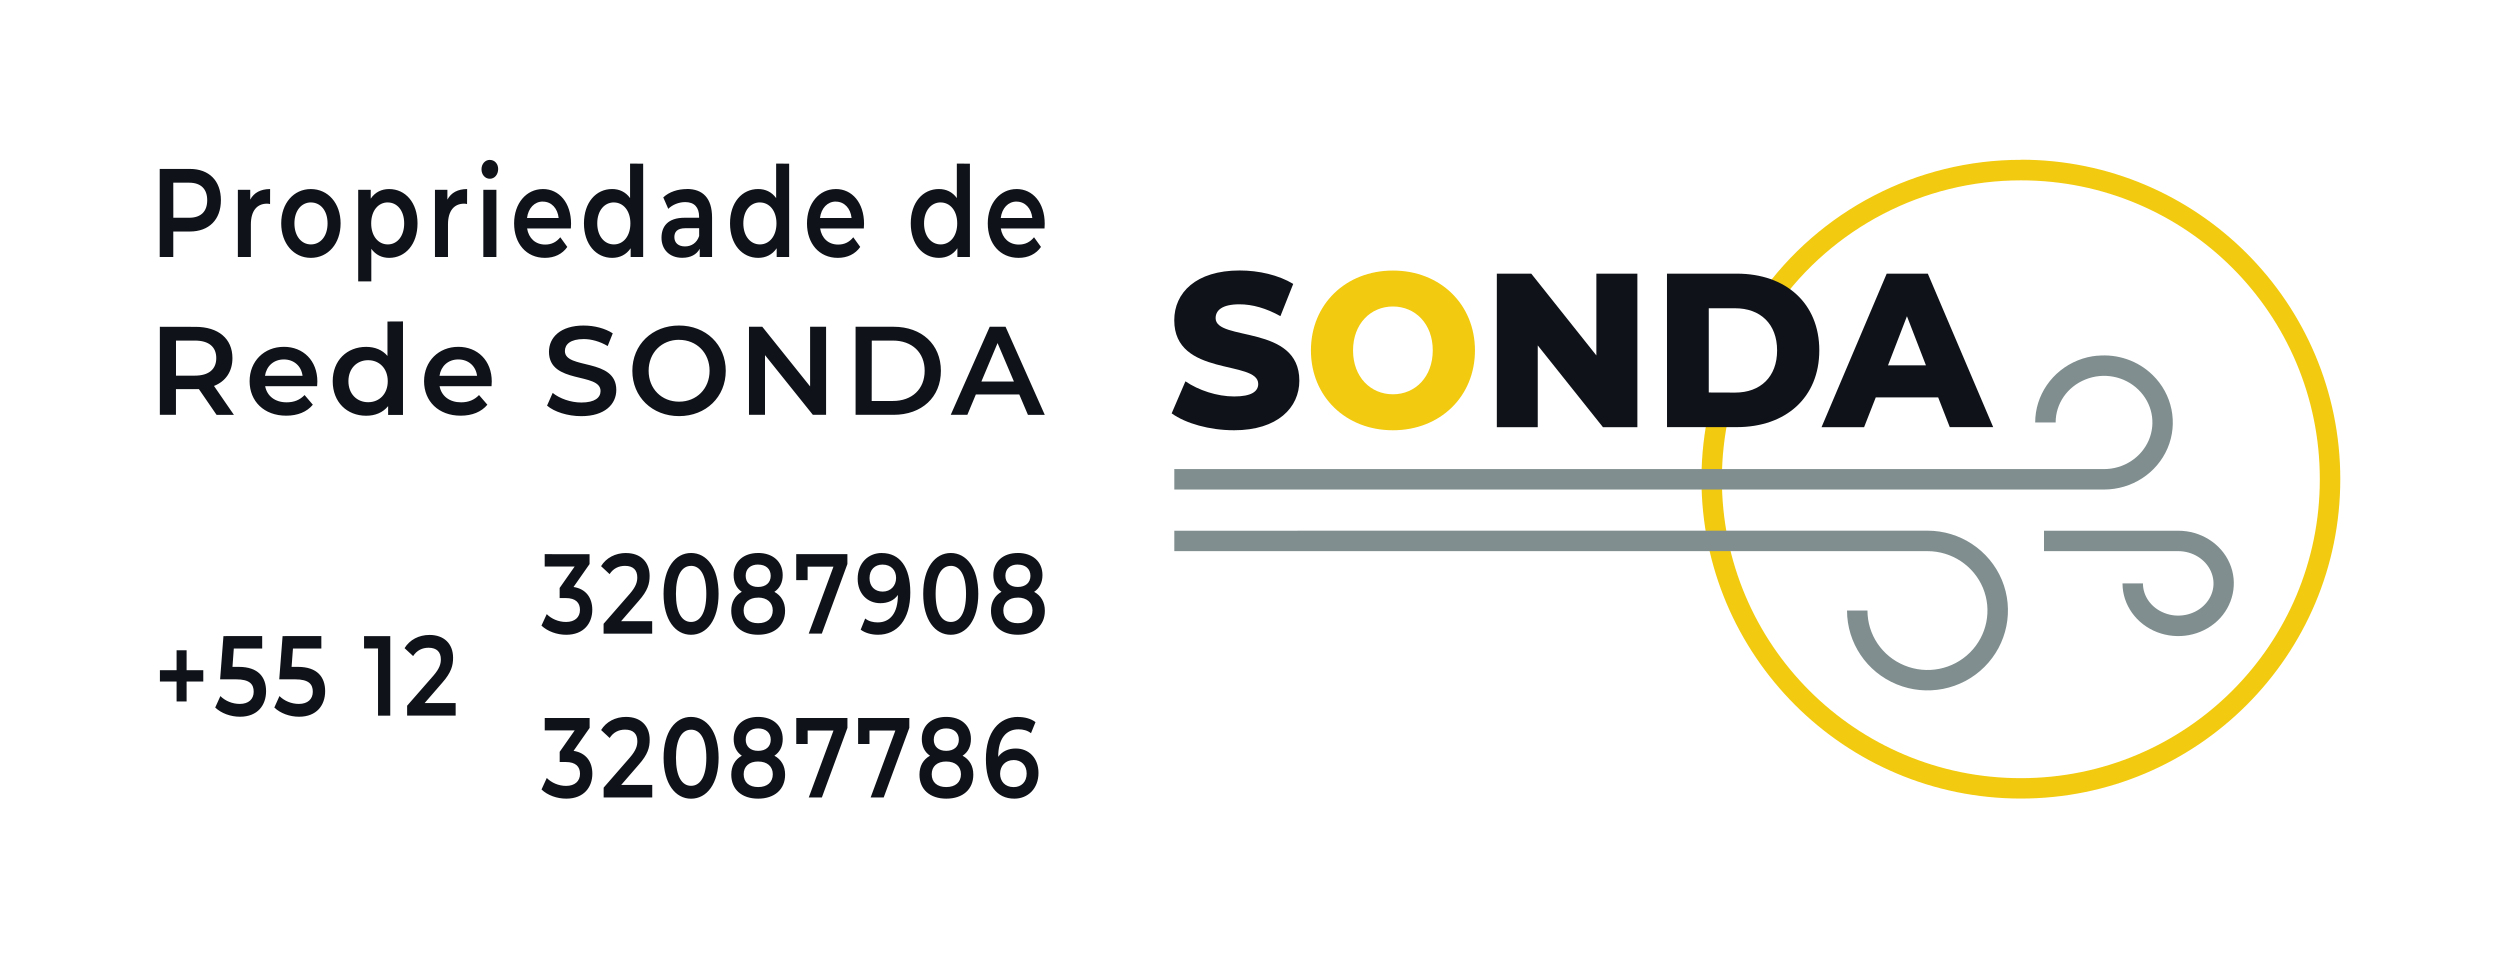 <svg xmlns="http://www.w3.org/2000/svg" width="59.888mm" height="86.774" viewBox="0 0 226.347 86.774"><path d="M44.35 14.475c-.436 0-.757.377-.757.85 0 .483.32.86.756.86.44 0 .753-.388.753-.887 0-.47-.32-.82-.755-.82zm12.695.34v3.12c-.397-.555-.97-.82-1.625-.82-1.462 0-2.55 1.217-2.55 3.11 0 1.89 1.095 3.122 2.554 3.122.69 0 1.277-.284 1.674-.87v.794h1.133v-8.455zm13.225 0v3.12c-.397-.555-.975-.82-1.625-.82-1.466 0-2.55 1.217-2.55 3.11 0 1.89 1.087 3.122 2.554 3.122.685 0 1.27-.284 1.67-.87v.794h1.13v-8.455zm16.36 0v3.12c-.392-.555-.967-.82-1.624-.82-1.46 0-2.547 1.217-2.547 3.11 0 1.89 1.086 3.122 2.55 3.122.69 0 1.276-.284 1.672-.87v.794h1.134v-8.455zm-72.17.48v7.972h1.228v-2.305h1.497c1.738 0 2.815-1.077 2.815-2.834 0-1.765-1.073-2.834-2.81-2.834zm1.228 1.246h1.436c1.08 0 1.636.587 1.636 1.588 0 1.005-.555 1.586-1.632 1.586h-1.436zm8.767.576c-.843 0-1.46.32-1.8.956v-.888h-1.12v6.083h1.178V20.32c0-1.247.567-1.88 1.462-1.88.083 0 .17.01.276.036zm3.688 0c-1.55 0-2.683 1.284-2.683 3.11 0 1.82 1.133 3.12 2.683 3.12 1.568 0 2.694-1.3 2.694-3.12 0-1.826-1.134-3.11-2.698-3.11zm7.084 0c-.68 0-1.27.283-1.662.87v-.802H32.43v8.294h1.188v-2.95c.404.557.97.818 1.613.818 1.476 0 2.57-1.232 2.57-3.12 0-1.883-1.094-3.11-2.57-3.11zm7.066 0c-.83 0-1.447.32-1.787.956v-.888H39.38v6.083h1.18V20.32c0-1.247.566-1.88 1.46-1.88.084 0 .167.01.266.036zm6.858 0c-1.502 0-2.605 1.296-2.605 3.11 0 1.813 1.096 3.12 2.785 3.12.868 0 1.578-.34 2.032-.99l-.635-.876c-.36.443-.8.662-1.368.662-.88 0-1.494-.567-1.638-1.458h3.96c.01-.14.02-.314.02-.427 0-1.9-1.078-3.144-2.552-3.144zm13.038 0c-.816 0-1.602.25-2.138.755l.452 1.037c.378-.378.967-.612 1.534-.612.843 0 1.258.49 1.258 1.322v.095h-1.307c-1.53 0-2.097.793-2.097 1.813 0 1.058.718 1.814 1.874 1.814.756 0 1.304-.29 1.587-.817v.744h1.117v-3.57c0-1.757-.832-2.59-2.29-2.59zm13.482 0c-1.5 0-2.608 1.296-2.608 3.11 0 1.813 1.096 3.12 2.788 3.12.87 0 1.58-.34 2.033-.99l-.63-.876c-.356.443-.802.662-1.37.662-.875 0-1.49-.567-1.63-1.458h3.955c.012-.14.02-.314.02-.427 0-1.9-1.078-3.144-2.55-3.144zm16.368 0c-1.504 0-2.608 1.296-2.608 3.11 0 1.813 1.096 3.12 2.79 3.12.868 0 1.575-.34 2.028-.99l-.63-.876c-.36.443-.806.662-1.372.662-.88 0-1.493-.567-1.637-1.458h3.96c.01-.14.017-.314.017-.427 0-1.9-1.077-3.144-2.55-3.144zm-48.28.068v6.083h1.184v-6.083zm5.393 1.07c.777 0 1.33.604 1.427 1.484h-2.864c.113-.893.672-1.49 1.435-1.49zm26.52 0c.775 0 1.334.604 1.428 1.484h-2.86c.113-.893.673-1.49 1.436-1.49zm16.37 0c.773 0 1.33.604 1.423 1.484h-2.86c.113-.893.67-1.49 1.436-1.49zm-63.896.075c.87 0 1.51.732 1.51 1.896 0 1.16-.64 1.904-1.51 1.904-.847 0-1.49-.743-1.49-1.903 0-1.164.643-1.9 1.497-1.9zm6.96 0c.85 0 1.488.732 1.488 1.896 0 1.16-.633 1.904-1.484 1.904-.85 0-1.503-.743-1.503-1.903 0-1.164.65-1.9 1.5-1.9zm20.468 0c.85 0 1.5.732 1.5 1.896 0 1.16-.64 1.904-1.495 1.904-.85 0-1.504-.743-1.504-1.903 0-1.164.655-1.9 1.505-1.9zm13.226 0c.846 0 1.5.732 1.5 1.896 0 1.16-.65 1.904-1.5 1.904s-1.5-.743-1.5-1.903c0-1.164.65-1.9 1.5-1.9zm16.36 0c.855 0 1.505.732 1.505 1.896 0 1.16-.65 1.904-1.5 1.904s-1.503-.743-1.503-1.903c0-1.164.654-1.9 1.504-1.9zM62.08 20.66h1.22v.707c-.204.627-.703.944-1.285.944-.604 0-.96-.33-.96-.84 0-.447.22-.81 1.02-.81zm-27 8.45v3.116c-.47-.555-1.152-.82-1.927-.82-1.738 0-3.03 1.22-3.03 3.114 0 1.89 1.292 3.122 3.03 3.122.82 0 1.51-.287 1.987-.87v.794h1.346v-8.464zm17.79.362c-2.154 0-3.167 1.095-3.167 2.38 0 2.962 4.67 1.833 4.67 3.552 0 .597-.517 1.04-1.738 1.04-.967 0-1.965-.36-2.596-.87l-.51 1.15c.65.565 1.872.955 3.097.955 2.153 0 3.173-1.097 3.173-2.374 0-2.932-4.654-1.825-4.654-3.522 0-.604.492-1.084 1.708-1.084.68 0 1.46.212 2.165.632l.46-1.15c-.688-.452-1.675-.706-2.615-.706zm8.614 0c-2.44 0-4.232 1.738-4.232 4.103 0 2.358 1.79 4.1 4.232 4.1 2.43 0 4.225-1.73 4.225-4.1 0-2.373-1.797-4.103-4.234-4.103zm-47.012.113v7.973h1.458v-2.325h1.776c.098 0 .2.007.303 0l1.6 2.33h1.57l-1.805-2.62c1.066-.417 1.67-1.312 1.67-2.518 0-1.768-1.277-2.833-3.344-2.833zm53.34 0v7.973h1.45v-5.405l4.333 5.404h1.197v-7.974h-1.447v5.403l-4.33-5.404zm9.652 0v7.973h3.438c2.547 0 4.285-1.588 4.285-3.984 0-2.395-1.738-3.99-4.285-3.99zm12.144 0l-3.53 7.973h1.505l.77-1.845h3.93l.786 1.85h1.525l-3.552-7.98zM61.484 30.77c1.58 0 2.76 1.17 2.76 2.8 0 1.626-1.18 2.797-2.76 2.797-1.587 0-2.758-1.17-2.758-2.796 0-1.63 1.17-2.806 2.758-2.806zm-45.55.066h1.708c1.277 0 1.938.578 1.938 1.587 0 .997-.66 1.587-1.938 1.587h-1.708zm62.996 0h1.908c1.746 0 2.88 1.08 2.88 2.735 0 1.653-1.134 2.733-2.884 2.733h-1.912zm11.388.226l1.482 3.484h-2.948zm-64.62.34c-1.784 0-3.1 1.3-3.1 3.114 0 1.814 1.305 3.12 3.315 3.12 1.032 0 1.87-.34 2.41-.993l-.747-.876c-.427.446-.952.66-1.625.66-1.045 0-1.774-.566-1.944-1.458h4.704c.01-.137.022-.303.022-.424 0-1.9-1.285-3.144-3.03-3.144zm15.794 0c-1.776 0-3.098 1.3-3.098 3.114 0 1.814 1.307 3.12 3.314 3.12 1.035 0 1.874-.34 2.418-.993l-.756-.876c-.427.446-.956.66-1.625.66-1.046 0-1.776-.566-1.946-1.458h4.703c.01-.137.022-.303.022-.424 0-1.9-1.284-3.144-3.034-3.144zm-15.794 1.142c.918 0 1.587.604 1.693 1.48h-3.4c.137-.887.794-1.48 1.71-1.48zm15.794 0c.926 0 1.587.604 1.7 1.48h-3.4c.132-.887.793-1.48 1.7-1.48zm-8.16.068c1.004 0 1.774.74 1.774 1.904 0 1.16-.77 1.9-1.775 1.9-1.01 0-1.786-.74-1.786-1.9 0-1.164.775-1.904 1.784-1.904zm46.5 17.456c-1.216 0-2.18.906-2.18 2.335 0 1.345.877 2.21 2.056 2.21.665 0 1.236-.242 1.587-.748v.007c0 1.637-.703 2.48-1.83 2.48-.414 0-.807-.095-1.132-.352l-.408 1.01c.4.3.97.46 1.568.46 1.73 0 2.925-1.36 2.925-3.824 0-2.313-.956-3.575-2.585-3.575zm-23.146 0c-.983 0-1.806.442-2.267 1.193l.772.72c.333-.514.82-.748 1.398-.748.734 0 1.108.378 1.108 1.04 0 .404-.102.823-.68 1.492l-2.37 2.713v.895h4.4V56.24h-2.812l1.587-1.83c.83-.933.994-1.57.994-2.267 0-1.277-.832-2.07-2.128-2.07zm5.875 0c-1.41 0-2.484 1.337-2.484 3.702 0 2.362 1.073 3.703 2.486 3.703 1.426 0 2.495-1.34 2.495-3.703 0-2.365-1.07-3.703-2.494-3.703zm6.078 0c-1.322 0-2.218.77-2.218 2.002 0 .68.264 1.198.74 1.51-.616.342-.956.93-.956 1.72 0 1.338.944 2.17 2.43 2.17 1.48 0 2.444-.832 2.444-2.17 0-.793-.35-1.375-.97-1.715.483-.32.755-.83.755-1.51 0-1.24-.907-2.01-2.23-2.01zm17.442 0c-1.418 0-2.495 1.337-2.495 3.702 0 2.362 1.077 3.703 2.494 3.703 1.42 0 2.492-1.34 2.492-3.703 0-2.365-1.073-3.703-2.494-3.703zm6.067 0c-1.322 0-2.214.77-2.214 2.002 0 .68.265 1.198.74 1.51-.61.342-.952.93-.952 1.72 0 1.338.947 2.17 2.428 2.17 1.485 0 2.45-.832 2.45-2.17 0-.793-.353-1.375-.972-1.715.483-.32.755-.83.755-1.51 0-1.24-.905-2.01-2.23-2.01zm-42.833.105v1.12h2.713l-1.36 1.94v.915h.547c.907 0 1.293.423 1.293 1.07 0 .672-.47 1.095-1.262 1.095-.673 0-1.323-.28-1.746-.71l-.478 1.04c.55.52 1.398.83 2.24.83 1.603 0 2.362-1.05 2.362-2.267 0-1.073-.567-1.89-1.7-2.06l1.454-2.077v-.89zm22.773 0v2.35h1.032v-1.22h2.34l-2.24 6.065h1.186l2.316-6.303v-.892zm-3.45.945c.68 0 1.14.37 1.14 1.02 0 .612-.433 1.005-1.14 1.005-.7 0-1.126-.393-1.126-1.01 0-.64.444-1.02 1.128-1.02zm11.26 0c.794 0 1.232.53 1.232 1.21 0 .71-.493 1.235-1.21 1.235-.727 0-1.195-.473-1.195-1.22 0-.757.476-1.225 1.17-1.225zm12.25 0c.68 0 1.145.37 1.145 1.02 0 .612-.434 1.005-1.145 1.005-.7 0-1.122-.393-1.122-1.01 0-.64.442-1.02 1.122-1.02zm-29.586.113c.82 0 1.385.8 1.385 2.533 0 1.738-.567 2.547-1.383 2.547-.807 0-1.367-.805-1.367-2.543 0-1.74.56-2.533 1.368-2.533zm23.52 0c.816 0 1.38.8 1.38 2.533 0 1.738-.56 2.547-1.376 2.547-.813 0-1.376-.805-1.376-2.543 0-1.74.567-2.533 1.376-2.533zM68.64 54.104c.816 0 1.323.453 1.323 1.156 0 .73-.506 1.164-1.322 1.164-.82 0-1.315-.435-1.315-1.164 0-.705.49-1.15 1.315-1.15zm23.51 0c.82 0 1.33.453 1.33 1.156 0 .73-.51 1.164-1.33 1.164-.816 0-1.31-.435-1.31-1.164 0-.705.49-1.15 1.31-1.15zm-53.254 3.382c-.983 0-1.807.446-2.268 1.198l.775.717c.334-.513.82-.755 1.4-.755.732 0 1.11.385 1.11 1.043 0 .4-.1.823-.68 1.492l-2.373 2.713v.896h4.394v-1.134h-2.81l1.587-1.83c.83-.936.99-1.574.99-2.273 0-1.278-.83-2.067-2.13-2.067zm-18.666.106l-.303 3.915h1.444c1.234 0 1.597.435 1.597 1.122 0 .68-.47 1.103-1.258 1.103-.68 0-1.324-.276-1.758-.71l-.468 1.038c.548.523 1.398.833 2.245.833 1.6 0 2.36-1.05 2.36-2.312 0-1.277-.71-2.203-2.475-2.203h-.567l.12-1.662h2.57V57.59zm5.354 0l-.302 3.915h1.436c1.236 0 1.602.435 1.602 1.122 0 .68-.472 1.103-1.262 1.103-.68 0-1.322-.276-1.757-.71l-.465 1.038c.544.523 1.398.833 2.24.833 1.602 0 2.362-1.05 2.362-2.312 0-1.277-.707-2.203-2.47-2.203H26.4l.124-1.662h2.57V57.59zm7.376 0v1.12h1.266v6.083h1.107v-7.2zm-16.973 1.285v1.8h-1.51v1.03h1.51v1.8h.907v-1.8h1.51v-1.03h-1.51v-1.8zm40.703 6.03c-.983 0-1.806.44-2.267 1.19l.774.72c.333-.52.82-.757 1.398-.757.734 0 1.108.378 1.108 1.04 0 .404-.102.823-.68 1.492l-2.37 2.72v.888h4.4v-1.133h-2.812l1.587-1.83c.83-.93.994-1.567.994-2.266 0-1.274-.833-2.063-2.13-2.063zm5.875 0c-1.412 0-2.485 1.335-2.485 3.704 0 2.36 1.073 3.703 2.486 3.703 1.426 0 2.495-1.342 2.495-3.703 0-2.368-1.07-3.702-2.495-3.702zm6.077 0c-1.322 0-2.218.768-2.218 2.003 0 .68.264 1.19.74 1.512-.616.34-.956.926-.956 1.715 0 1.338.944 2.173 2.43 2.173 1.48 0 2.444-.83 2.444-2.173 0-.793-.35-1.375-.97-1.715.483-.32.755-.83.755-1.512 0-1.235-.907-2.002-2.23-2.002zm17.03 0c-1.322 0-2.214.768-2.214 2.003 0 .68.264 1.19.744 1.512-.616.34-.956.926-.956 1.715 0 1.338.946 2.173 2.43 2.173 1.486 0 2.446-.83 2.446-2.173 0-.793-.348-1.375-.972-1.715.492-.32.756-.83.756-1.512 0-1.235-.9-2.002-2.23-2.002zm6.51 0c-1.73 0-2.92 1.36-2.92 3.825 0 2.316.952 3.578 2.58 3.578 1.217 0 2.18-.907 2.18-2.33 0-1.35-.876-2.212-2.05-2.212-.666 0-1.237.246-1.596.756v-.015c0-1.634.708-2.476 1.834-2.476.416 0 .81.095 1.134.35l.408-1.003c-.4-.31-.97-.465-1.57-.465zm-42.863.1v1.12h2.713l-1.36 1.943v.922h.547c.907 0 1.293.416 1.293 1.066 0 .67-.47 1.096-1.262 1.096-.673 0-1.323-.284-1.746-.718l-.477 1.043c.55.528 1.398.83 2.24.83 1.603 0 2.362-1.047 2.362-2.26 0-1.08-.567-1.89-1.7-2.067l1.454-2.078v-.895zm22.773 0v2.357h1.032V66.14h2.34l-2.24 6.063h1.187l2.315-6.302v-.895zm5.6 0v2.357h1.03V66.14h2.344l-2.24 6.063h1.183l2.32-6.302v-.895zm-9.05.944c.68 0 1.14.377 1.14 1.02 0 .62-.433 1.01-1.14 1.01-.7 0-1.126-.39-1.126-1.01 0-.643.443-1.02 1.127-1.02zm17.03 0c.68 0 1.14.377 1.14 1.02 0 .62-.437 1.01-1.144 1.01-.7 0-1.126-.39-1.126-1.01 0-.643.442-1.02 1.123-1.02zm-23.106.113c.82 0 1.384.805 1.384 2.543s-.567 2.54-1.383 2.54c-.807 0-1.367-.802-1.367-2.54s.56-2.54 1.368-2.54zm29.19 2.747c.726 0 1.195.473 1.195 1.225 0 .756-.478 1.228-1.173 1.228-.793 0-1.232-.536-1.232-1.21 0-.717.493-1.238 1.21-1.238zm-23.113.137c.817 0 1.324.442 1.324 1.152 0 .73-.507 1.16-1.323 1.16-.82 0-1.314-.43-1.314-1.16 0-.71.49-1.154 1.315-1.154zm17.03 0c.82 0 1.33.442 1.33 1.152 0 .73-.513 1.16-1.333 1.16-.816 0-1.315-.43-1.315-1.16 0-.71.492-1.154 1.312-1.154z" fill="#0f1319"/><path d="M182.968 14.47c-9.408 0-18.227 4.573-23.642 12.266l1.51 1.073c5.076-7.2 13.328-11.48 22.132-11.48 14.963 0 27.066 12.106 27.066 27.066 0 14.955-12.107 27.06-27.066 27.06-14.963 0-27.07-12.105-27.07-27.064 0-2.022.228-4.032.673-5.997l-1.804-.415c-.476 2.105-.718 4.25-.718 6.41 0 15.956 12.96 28.912 28.92 28.912 15.962 0 28.918-12.96 28.918-28.917 0-15.964-12.96-28.925-28.917-28.925z" fill="#f2ca10"/><path d="M111.724 38.956c3.967 0 5.917-2.067 5.917-4.49 0-5.123-7.58-3.536-7.58-5.66 0-.698.57-1.254 2.156-1.254 1.17 0 2.43.355 3.71 1.073l1.16-2.92c-1.322-.802-3.113-1.217-4.85-1.217-3.968 0-5.922 2.024-5.922 4.507 0 5.17 7.602 3.56 7.602 5.766 0 .68-.612 1.134-2.176 1.134-1.55 0-3.232-.56-4.414-1.37l-1.247 2.9c1.264.915 3.436 1.53 5.64 1.53z" fill="#0f1319"/><path d="M126.113 38.956c4.277 0 7.428-3.06 7.428-7.23s-3.145-7.23-7.423-7.23c-4.277 0-7.428 3.06-7.428 7.23s3.146 7.23 7.424 7.23zm0-3.257c-2.026 0-3.61-1.57-3.61-3.97 0-2.406 1.588-3.98 3.61-3.98 2.025 0 3.608 1.57 3.608 3.97 0 2.407-1.585 3.98-3.606 3.98z" fill="#f2ca10"/><path d="M144.533 24.775v7.406l-5.895-7.405h-3.117V38.68h3.705v-7.406l5.906 7.406h3.114V24.776z" fill="#0f1319"/><path d="M150.93 38.672h6.322c4.432 0 7.466-2.675 7.466-6.952 0-4.27-3.038-6.944-7.466-6.944h-6.326zm3.78-3.136V27.91h2.387c2.274 0 3.8 1.41 3.8 3.817 0 2.404-1.522 3.817-3.797 3.817z" fill="#0f1319"/><path d="M176.53 38.672h3.93l-5.918-13.897h-3.722l-5.902 13.905h3.854l1.058-2.7h5.65zm-5.593-5.592l1.716-4.45 1.72 4.447z" fill="#0f1319"/><path d="M189.906 32.2c-.605.053-1.21.196-1.788.43-2.32.94-3.854 3.152-3.854 5.62h1.852c0-1.7 1.05-3.235 2.698-3.893 1.64-.665 3.536-.302 4.787.918 1.25 1.21 1.616 3.008.947 4.58-.68 1.576-2.267 2.615-4.055 2.615H106.32v1.852h84.173c2.51 0 4.785-1.466 5.756-3.74.97-2.268.426-4.905-1.36-6.636-1.335-1.3-3.175-1.912-4.99-1.738z" fill="#808e8f"/><path d="M185.062 48.05v1.85h12.148c1.322 0 2.482.747 2.962 1.827.48 1.077.227 2.29-.68 3.136-.907.847-2.313 1.115-3.514.643-1.21-.465-1.958-1.527-1.958-2.683h-1.85c0 1.95 1.265 3.692 3.135 4.413 1.867.718 4.005.333 5.453-1.02 1.443-1.353 1.896-3.45 1.103-5.24-.792-1.796-2.635-2.925-4.646-2.925z" fill="#808e8f"/><path d="M106.32 48.05v1.85h68.188c2.203 0 4.183 1.313 5.026 3.327.83 2.003.377 4.308-1.18 5.857-1.55 1.538-3.89 2.003-5.924 1.164-2.04-.832-3.352-2.797-3.352-4.97h-1.85c0 2.925 1.775 5.566 4.495 6.68 2.72 1.12 5.857.5 7.935-1.564 2.086-2.07 2.713-5.188 1.587-7.89-1.133-2.7-3.793-4.458-6.733-4.458z" fill="#808e8f"/></svg>